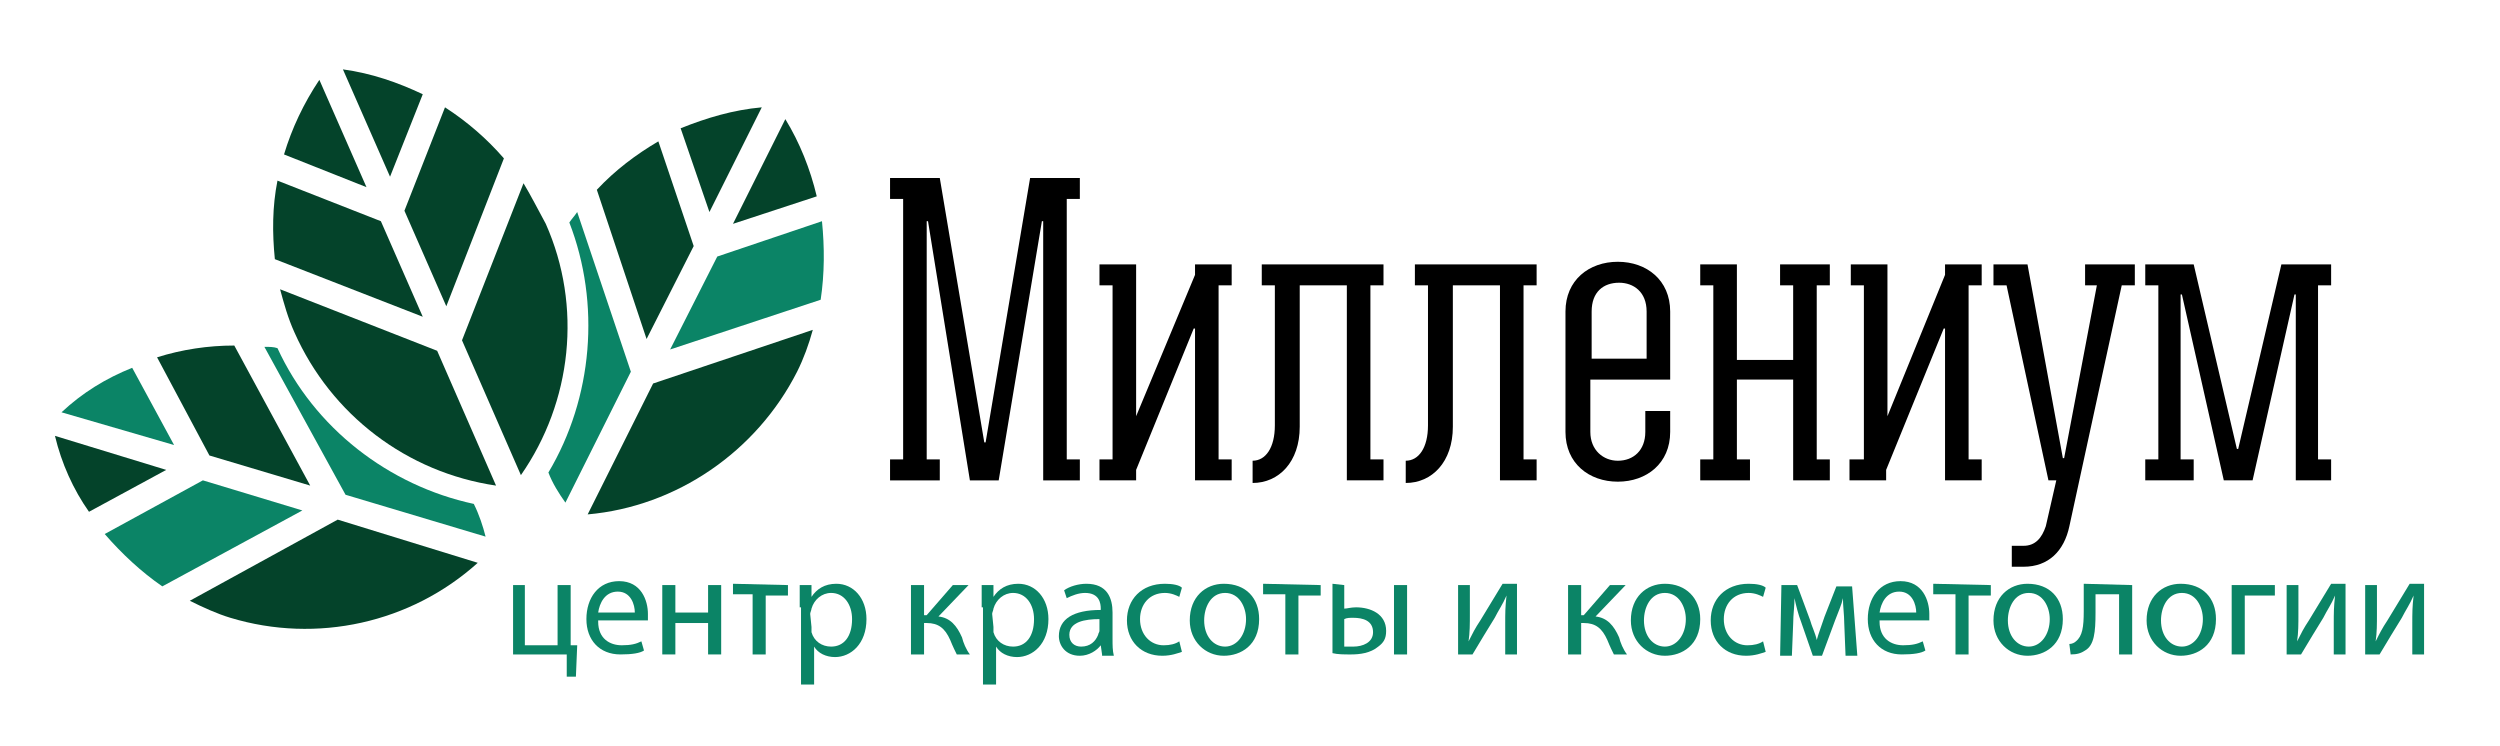 <svg viewBox="0 0 191 57" fill="none" xmlns="http://www.w3.org/2000/svg">
	<path d="M14.5 45.899L25.8 39.699L36.5 42.999C31.4 47.599 24.2 49.199 17.6 47.199C16.6 46.899 15.5 46.399 14.5 45.899Z" fill="#04432A" />
	<path d="M17.9 26.399L23.7 37.099L16 34.799L12 27.299C13.9 26.699 15.9 26.399 17.9 26.399Z" fill="#04432A" />
	<path d="M23.1 38.999L15.5 36.699L8 40.799C9.3 42.299 10.8 43.699 12.4 44.799L23.1 38.999Z" fill="#0B8466" />
	<path d="M10.099 28.1L13.299 34L4.699 31.5C6.299 30 8.099 28.9 10.099 28.1Z" fill="#0B8466" />
	<path d="M12.699 35.9L6.799 39.1C5.599 37.4 4.699 35.4 4.199 33.3L12.699 35.9Z" fill="#04432A" />
	<path d="M36.199 38.499C29.699 37.099 23.999 32.699 21.199 26.599C20.899 26.499 20.599 26.499 20.199 26.499L26.399 37.799L37.099 40.999C36.899 40.199 36.599 39.299 36.199 38.499Z" fill="#0B8466" />
	<path d="M62.098 25.2L49.898 29.3L44.898 39.3C51.698 38.7 57.798 34.5 60.898 28.4C61.398 27.4 61.798 26.3 62.098 25.2Z" fill="#04432A" />
	<path d="M62.699 22.9L51.199 26.7L54.799 19.6L62.799 16.9C62.999 18.9 62.999 20.9 62.699 22.9Z" fill="#0B8466" />
	<path d="M49.398 25.9L52.998 18.8L50.298 10.8C48.598 11.8 46.998 13 45.598 14.5L49.398 25.9Z" fill="#04432A" />
	<path d="M62.4 15.001L56 17.101L60 9.101C61.1 10.901 61.9 12.901 62.4 15.001Z" fill="#04432A" />
	<path d="M41.898 36.1C45.298 30.4 45.898 23.2 43.498 17C43.698 16.7 43.898 16.5 44.098 16.2L48.198 28.4L43.198 38.4C42.698 37.7 42.198 36.9 41.898 36.1Z" fill="#0B8466" />
	<path d="M54.2 16.2L52 9.8C54 9 56 8.4 58.2 8.2L54.2 16.2Z" fill="#04432A" />
	<path d="M39.997 14L35.297 26L39.797 36.3C43.697 30.7 44.497 23.4 41.697 17.1C41.097 16 40.597 15 39.997 14Z" fill="#04432A" />
	<path d="M21.398 22.1L33.398 26.8L37.898 37.1C31.098 36.1 25.298 31.7 22.498 25.4C21.998 24.3 21.698 23.2 21.398 22.1Z" fill="#04432A" />
	<path d="M38.498 12.1L34.098 23.4L30.898 16.1L33.998 8.2C35.698 9.3 37.198 10.6 38.498 12.1Z" fill="#04432A" />
	<path d="M32.299 24.2L29.099 16.9L21.199 13.8C20.799 15.8 20.799 17.8 20.999 19.8L32.299 24.2Z" fill="#04432A" />
	<path d="M32.299 7.2L29.799 13.5L26.199 5.3C28.399 5.6 30.399 6.3 32.299 7.2Z" fill="#04432A" />
	<path d="M27.999 14.3L21.699 11.8C22.299 9.8 23.199 7.9 24.399 6.1L27.999 14.3Z" fill="#04432A" />
	<path d="M40.099 44.699V49.299H42.599V44.699H43.599V49.299H44.099L43.999 51.699H43.299V49.999H39.199V44.699H40.099Z" fill="#0B8466" />
	<path d="M45.701 47.499C45.701 48.799 46.601 49.299 47.501 49.299C48.201 49.299 48.601 49.199 49.001 48.999L49.201 49.699C48.901 49.899 48.301 49.999 47.401 49.999C45.801 49.999 44.801 48.899 44.801 47.299C44.801 45.699 45.701 44.399 47.301 44.399C49.001 44.399 49.501 45.899 49.501 46.899C49.501 47.099 49.501 47.299 49.501 47.399H45.701V47.499ZM48.501 46.799C48.501 46.199 48.201 45.199 47.201 45.199C46.201 45.199 45.801 46.099 45.701 46.799H48.501Z" fill="#0B8466" />
	<path d="M51.598 44.699V46.799H54.098V44.699H55.098V49.999H54.098V47.599H51.598V49.999H50.598V44.699H51.598Z" fill="#0B8466" />
	<path d="M60.2 44.7V45.5H58.5V50H57.5V45.4H56V44.6L60.2 44.7Z" fill="#0B8466" />
	<path d="M61.098 46.4C61.098 45.7 61.098 45.2 61.098 44.7H61.998V45.6C62.398 45 62.998 44.6 63.898 44.6C65.198 44.6 66.198 45.7 66.198 47.3C66.198 49.2 64.998 50.2 63.798 50.2C63.098 50.2 62.498 49.9 62.198 49.4V52.3H61.198V46.4H61.098ZM61.998 47.9C61.998 48 61.998 48.2 61.998 48.3C62.198 49 62.798 49.4 63.498 49.4C64.498 49.4 65.098 48.6 65.098 47.3C65.098 46.2 64.498 45.3 63.498 45.3C62.798 45.3 62.198 45.8 61.998 46.5C61.998 46.6 61.898 46.8 61.898 46.9L61.998 47.9Z" fill="#0B8466" />
	<path d="M70.598 44.699V46.999H70.798L72.798 44.699H73.998L71.698 47.099C72.598 47.199 73.098 47.799 73.498 48.699C73.598 49.099 73.798 49.599 74.098 49.999H73.098C72.998 49.799 72.798 49.399 72.598 48.899C72.198 47.999 71.698 47.599 70.798 47.599H70.598V49.999H69.598V44.699H70.598Z" fill="#0B8466" />
	<path d="M75 46.4C75 45.7 75 45.2 75 44.7H75.9V45.6C76.3 45 76.9 44.6 77.8 44.6C79.1 44.6 80.1 45.7 80.1 47.3C80.1 49.2 78.9 50.2 77.7 50.2C77 50.2 76.4 49.9 76.1 49.4V52.3H75.1V46.4H75ZM75.9 47.9C75.9 48 75.9 48.2 75.9 48.3C76.1 49 76.7 49.4 77.4 49.4C78.4 49.4 79 48.6 79 47.3C79 46.2 78.4 45.3 77.4 45.3C76.7 45.3 76.1 45.8 75.9 46.5C75.9 46.6 75.8 46.8 75.8 46.9L75.9 47.9Z" fill="#0B8466" />
	<path d="M84.198 50L84.098 49.3C83.798 49.7 83.198 50.1 82.498 50.1C81.398 50.1 80.898 49.3 80.898 48.6C80.898 47.3 81.998 46.6 84.098 46.6V46.5C84.098 46.1 83.998 45.3 82.898 45.3C82.398 45.3 81.898 45.5 81.498 45.7L81.298 45.1C81.698 44.8 82.398 44.6 82.998 44.6C84.598 44.6 84.998 45.7 84.998 46.8V48.8C84.998 49.3 84.998 49.7 85.098 50.1H84.198V50ZM83.998 47.3C82.898 47.3 81.698 47.5 81.698 48.5C81.698 49.1 82.098 49.4 82.598 49.4C83.298 49.4 83.698 49 83.898 48.5C83.898 48.4 83.998 48.3 83.998 48.2V47.3Z" fill="#0B8466" />
	<path d="M90.298 49.8C89.998 49.9 89.498 50.1 88.798 50.1C87.198 50.1 86.098 49 86.098 47.4C86.098 45.8 87.198 44.6 88.998 44.6C89.598 44.6 90.098 44.7 90.298 44.9L90.098 45.6C89.898 45.5 89.498 45.3 88.998 45.3C87.798 45.3 87.098 46.2 87.098 47.3C87.098 48.5 87.898 49.3 88.898 49.3C89.398 49.3 89.798 49.2 90.098 49L90.298 49.8Z" fill="#0B8466" />
	<path d="M96.198 47.3C96.198 49.3 94.798 50.1 93.498 50.1C92.098 50.1 90.898 49 90.898 47.4C90.898 45.6 92.098 44.6 93.498 44.6C95.198 44.6 96.198 45.7 96.198 47.3ZM91.998 47.4C91.998 48.6 92.698 49.4 93.598 49.4C94.498 49.4 95.198 48.5 95.198 47.3C95.198 46.4 94.698 45.3 93.598 45.3C92.498 45.3 91.998 46.4 91.998 47.4Z" fill="#0B8466" />
	<path d="M100.9 44.7V45.5H99.2V50H98.2V45.4H96.5V44.6L100.9 44.7Z" fill="#0B8466" />
	<path d="M102.701 44.7V46.5C102.901 46.5 103.201 46.4 103.601 46.4C104.701 46.4 105.901 46.9 105.901 48.2C105.901 48.8 105.701 49.1 105.301 49.4C104.701 49.9 103.901 50 103.201 50C102.701 50 102.201 50 101.801 49.9V44.6L102.701 44.7ZM102.701 49.4C102.901 49.4 103.101 49.4 103.401 49.4C104.101 49.4 104.901 49.1 104.901 48.3C104.901 47.4 104.101 47.2 103.401 47.2C103.101 47.2 102.901 47.2 102.701 47.3V49.4ZM107.501 44.7V50H106.501V44.7H107.501Z" fill="#0B8466" />
	<path d="M112.298 44.7V46.9C112.298 47.7 112.298 48.3 112.198 49C112.498 48.4 112.698 48 113.098 47.4L114.798 44.6H115.898V50H114.998V47.7C114.998 46.8 114.998 46.4 115.098 45.5C114.798 46.2 114.498 46.6 114.198 47.2C113.698 48 113.098 49 112.498 50H111.398V44.7H112.298Z" fill="#0B8466" />
	<path d="M120.801 44.699V46.999H121.001L123.001 44.699H124.201L121.901 47.099C122.801 47.199 123.301 47.799 123.701 48.699C123.801 49.099 124.001 49.599 124.301 49.999H123.301C123.201 49.799 123.001 49.399 122.801 48.899C122.401 47.999 121.901 47.599 121.001 47.599H120.801V49.999H119.801V44.699H120.801Z" fill="#0B8466" />
	<path d="M129.898 47.3C129.898 49.3 128.498 50.1 127.198 50.1C125.798 50.1 124.598 49 124.598 47.4C124.598 45.6 125.798 44.6 127.198 44.6C128.798 44.6 129.898 45.7 129.898 47.3ZM125.598 47.4C125.598 48.6 126.298 49.4 127.198 49.4C128.098 49.4 128.798 48.5 128.798 47.3C128.798 46.4 128.298 45.3 127.198 45.3C126.098 45.3 125.598 46.4 125.598 47.4Z" fill="#0B8466" />
	<path d="M134.899 49.8C134.599 49.9 134.099 50.1 133.399 50.1C131.799 50.1 130.699 49 130.699 47.4C130.699 45.8 131.799 44.6 133.599 44.6C134.199 44.6 134.699 44.7 134.899 44.9L134.699 45.6C134.499 45.5 134.099 45.3 133.599 45.3C132.399 45.3 131.699 46.2 131.699 47.3C131.699 48.5 132.499 49.3 133.499 49.3C133.999 49.3 134.399 49.2 134.699 49L134.899 49.8Z" fill="#0B8466" />
	<path d="M136.1 44.699H137.3L138.3 47.399C138.4 47.799 138.7 48.399 138.8 48.899C138.9 48.499 139.2 47.699 139.4 47.099L140.3 44.799H141.5L141.9 50.099H141L140.9 47.599C140.9 46.999 140.8 46.299 140.8 45.699C140.7 46.199 140.5 46.599 140.2 47.399L139.2 50.099H138.5L137.6 47.499C137.4 46.999 137.2 46.199 137.1 45.699C137.1 46.299 137 46.999 137 47.599L136.9 50.099H136L136.1 44.699Z" fill="#0B8466" />
	<path d="M143.599 47.499C143.599 48.799 144.499 49.299 145.399 49.299C146.099 49.299 146.499 49.199 146.899 48.999L147.099 49.699C146.799 49.899 146.199 49.999 145.299 49.999C143.699 49.999 142.699 48.899 142.699 47.299C142.699 45.699 143.599 44.399 145.199 44.399C146.899 44.399 147.399 45.899 147.399 46.899C147.399 47.099 147.399 47.299 147.399 47.399H143.599V47.499ZM146.399 46.799C146.399 46.199 146.099 45.199 145.099 45.199C144.099 45.199 143.699 46.099 143.599 46.799H146.399Z" fill="#0B8466" />
	<path d="M152.099 44.7V45.5H150.399V50H149.399V45.4H147.699V44.6L152.099 44.7Z" fill="#0B8466" />
	<path d="M157.601 47.3C157.601 49.3 156.201 50.1 154.901 50.1C153.501 50.1 152.301 49 152.301 47.4C152.301 45.6 153.501 44.6 154.901 44.6C156.601 44.6 157.601 45.7 157.601 47.3ZM153.401 47.4C153.401 48.6 154.101 49.4 155.001 49.4C155.901 49.4 156.601 48.5 156.601 47.3C156.601 46.4 156.101 45.3 155.001 45.3C153.901 45.3 153.401 46.4 153.401 47.4Z" fill="#0B8466" />
	<path d="M162.898 44.7V50H161.898V45.4H160.098V46.8C160.098 48.3 159.998 49.3 159.298 49.7C158.998 49.9 158.698 50 158.198 50L158.098 49.2C158.298 49.2 158.498 49.1 158.598 49C159.098 48.6 159.198 47.9 159.198 46.7V44.6L162.898 44.7Z" fill="#0B8466" />
	<path d="M169.3 47.3C169.3 49.3 167.9 50.1 166.6 50.1C165.2 50.1 164 49 164 47.4C164 45.6 165.2 44.6 166.6 44.6C168.3 44.6 169.3 45.7 169.3 47.3ZM165.1 47.4C165.1 48.6 165.8 49.4 166.7 49.4C167.6 49.4 168.3 48.5 168.3 47.3C168.3 46.4 167.8 45.3 166.7 45.3C165.6 45.3 165.1 46.4 165.1 47.4Z" fill="#0B8466" />
	<path d="M173.8 44.699V45.499H171.5V49.999H170.5V44.699H173.8Z" fill="#0B8466" />
	<path d="M175.599 44.7V46.9C175.599 47.7 175.599 48.3 175.499 49C175.799 48.4 175.999 48 176.399 47.4L178.099 44.6H179.199V50H178.299V47.7C178.299 46.8 178.299 46.4 178.399 45.5C178.099 46.2 177.799 46.6 177.499 47.2C176.999 48 176.399 49 175.799 50H174.699V44.7H175.599Z" fill="#0B8466" />
	<path d="M181.599 44.7V46.9C181.599 47.7 181.599 48.3 181.499 49C181.799 48.4 181.999 48 182.399 47.4L184.099 44.6H185.199V50H184.299V47.7C184.299 46.8 184.299 46.4 184.399 45.5C184.099 46.2 183.799 46.6 183.499 47.2C182.999 48 182.399 49 181.799 50H180.699V44.7H181.599Z" fill="#0B8466" />
	<path d="M68 35.1H69V15.2H68V13.6H71.8L75.2 33.8H75.3L78.7 13.6H82.5V15.2H81.5V35.1H82.5V36.7H79.7V16.9H79.6L76.3 36.7H74.1L70.9 16.9H70.8V35.1H71.8V36.7H68V35.1Z" fill="black" />
	<path d="M84 35.099H85V21.799H84V20.199H86.8V31.799L91.3 20.999V20.199H94.1V21.799H93.1V35.099H94.1V36.699H91.3V25.099H91.2L86.8 35.899V36.699H84V35.099Z" fill="black" />
	<path d="M95.699 35.199C96.699 35.199 97.399 34.199 97.399 32.499V21.799H96.399V20.199H105.699V21.799H104.699V35.099H105.699V36.699H102.899V21.799H99.299V32.599C99.299 35.299 97.699 36.899 95.699 36.899V35.199Z" fill="black" />
	<path d="M107.398 35.199C108.398 35.199 109.098 34.199 109.098 32.499V21.799H108.098V20.199H117.398V21.799H116.398V35.099H117.398V36.699H114.598V21.799H110.998V32.599C110.998 35.299 109.398 36.899 107.398 36.899V35.199Z" fill="black" />
	<path d="M121.502 29V33C121.502 34.4 122.502 35.2 123.602 35.2C124.802 35.2 125.702 34.4 125.702 33V31.4H127.602V33C127.602 35.4 125.802 36.8 123.602 36.8C121.402 36.8 119.602 35.4 119.602 33V23.8C119.602 21.4 121.402 20 123.602 20C125.802 20 127.602 21.4 127.602 23.8V29H121.502ZM121.502 27.4H125.802V23.8C125.802 22.3 124.802 21.6 123.702 21.6C122.502 21.6 121.602 22.3 121.602 23.8V27.4H121.502Z" fill="black" />
	<path d="M135.998 20.199H139.798V21.799H138.798V35.099H139.798V36.699H136.998V28.999H132.698V35.099H133.698V36.699H129.898V35.099H130.898V21.799H129.898V20.199H132.698V27.499H136.998V21.799H135.998V20.199Z" fill="black" />
	<path d="M141.401 35.099H142.401V21.799H141.401V20.199H144.201V31.799L148.601 20.999V20.199H151.401V21.799H150.401V35.099H151.401V36.699H148.601V25.099H148.501L144.101 35.899V36.699H141.301V35.099H141.401Z" fill="black" />
	<path d="M159.301 20.199H163.101V21.799H162.101L158.101 40.199C157.701 42.099 156.501 43.299 154.601 43.299H153.701V41.699H154.601C155.501 41.699 156.001 41.099 156.301 40.199L157.101 36.699H156.501L153.301 21.799H152.301V20.199H154.901L157.601 34.999H157.701L160.201 21.799H159.301V20.199Z" fill="black" />
	<path d="M163.898 20.199H167.598L170.898 34.299H170.998L174.298 20.199H178.098V21.799H177.098V35.099H178.098V36.699H175.398V22.499H175.298L172.098 36.699H169.898L166.698 22.499H166.598V35.099H167.598V36.699H163.898V35.099H164.898V21.799H163.898V20.199Z" fill="black" />
</svg>